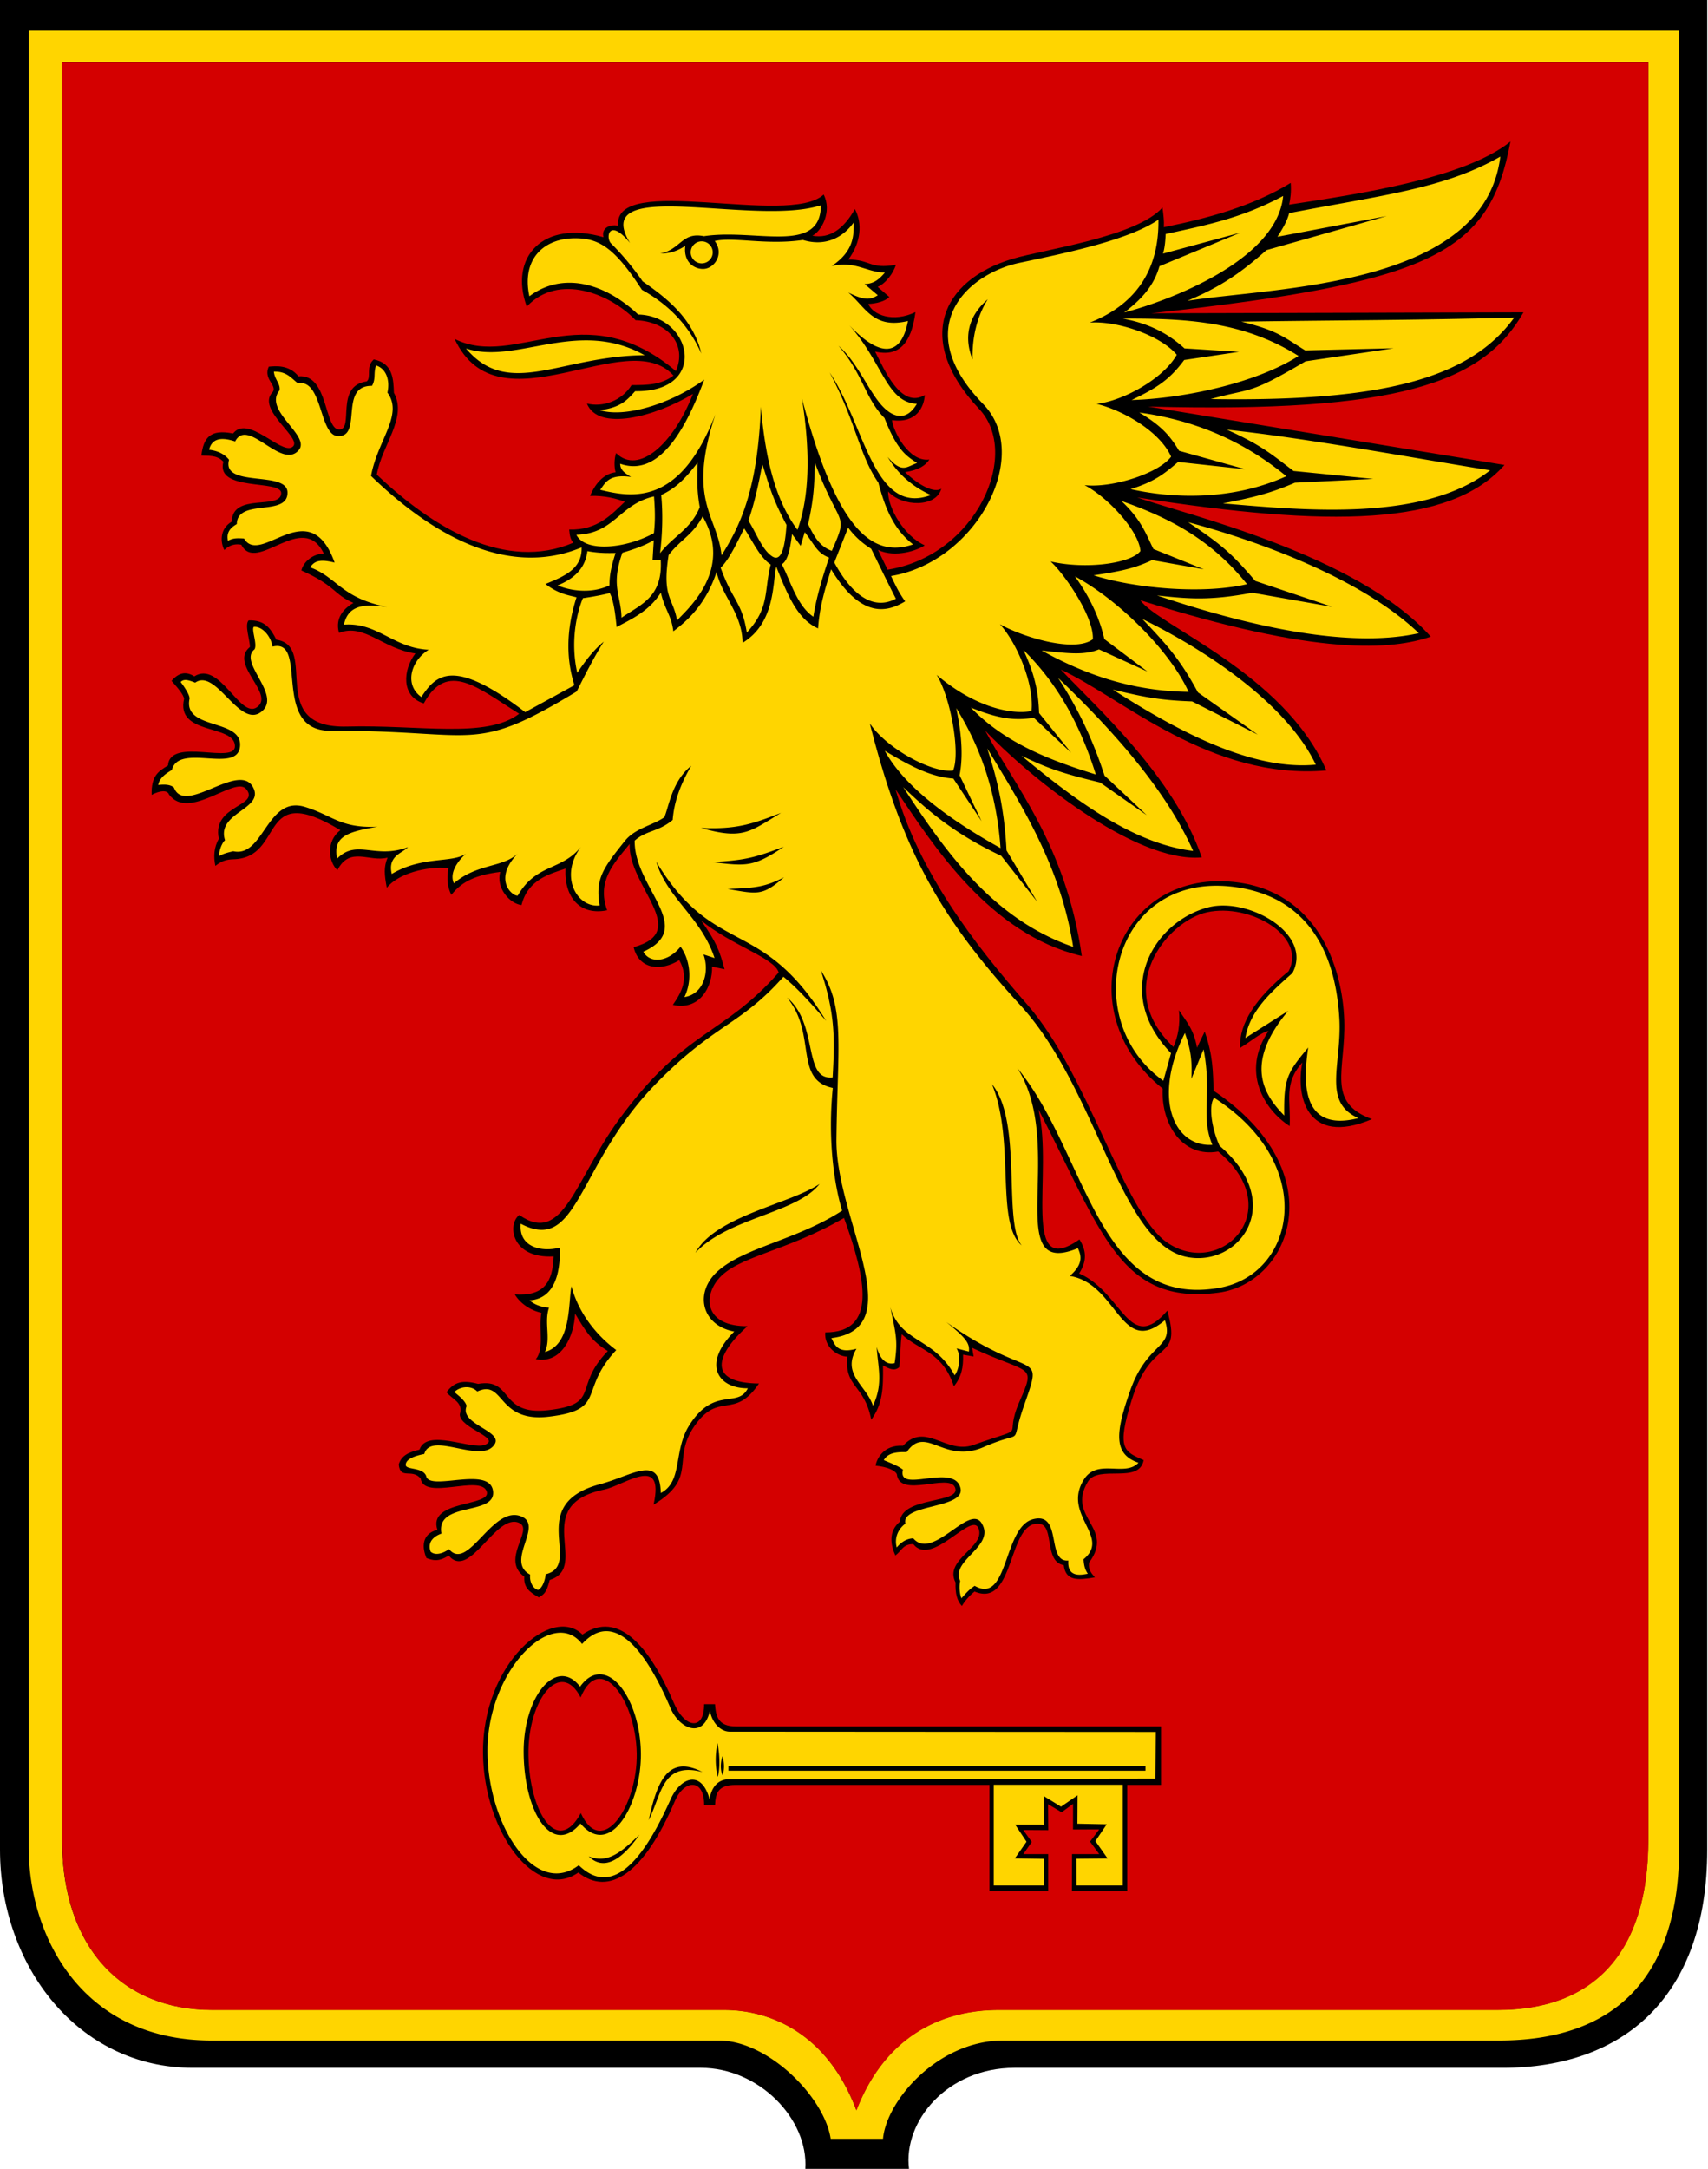 <?xml version="1.0" encoding="UTF-8" standalone="no"?>
<!-- Created with Inkscape (http://www.inkscape.org/) -->

<svg
   xmlns:dc="http://purl.org/dc/elements/1.1/"
   xmlns:cc="http://creativecommons.org/ns#"
   xmlns:rdf="http://www.w3.org/1999/02/22-rdf-syntax-ns#"
   xmlns:svg="http://www.w3.org/2000/svg"
   xmlns="http://www.w3.org/2000/svg"
   xmlns:sodipodi="http://sodipodi.sourceforge.net/DTD/sodipodi-0.dtd"
   xmlns:inkscape="http://www.inkscape.org/namespaces/inkscape"
   id="svg2"
   version="1.1"
   inkscape:version="0.91 r13725"
   width="768"
   height="975"
   viewBox="0 0 768 975"
   sodipodi:docname="Kerch_coat_small.svg">
  <defs
     id="defs6" />
  <sodipodi:namedview
     pagecolor="#ffffff"
     bordercolor="#666666"
     borderopacity="1"
     objecttolerance="10"
     gridtolerance="10"
     guidetolerance="10"
     inkscape:pageopacity="0"
     inkscape:pageshadow="2"
     inkscape:window-width="1024"
     inkscape:window-height="704"
     id="namedview4"
     showgrid="false"
     inkscape:zoom="0.48"
     inkscape:cx="567.69311"
     inkscape:cy="459.51937"
     inkscape:window-x="0"
     inkscape:window-y="27"
     inkscape:window-maximized="1"
     inkscape:current-layer="svg2"
     inkscape:snap-others="false"
     inkscape:snap-nodes="false"
     inkscape:snap-grids="false"
     inkscape:snap-to-guides="false" />
  <g
     id="g4350">
    <path
       id="path4297"
       d="M 0,-0.023 0,831.525 c 0,52.1 34.942,98.049 86.73,98.049 l 228.418,0 c 26.287,0 48.42,23.136 46.959,45.443 l 46.627,0 c -2.719,-21.29 17.092,-45.443 47.443,-45.443 l 219.539,0 c 54.42,0 91.93,-32.061 91.93,-98.049 l 0,-831.549 -767.646,0 z"
       style="opacity:1;fill:#000000;fill-opacity:1.0;stroke:none;stroke-width:5.114;stroke-linecap:round;stroke-linejoin:round;stroke-miterlimit:4;stroke-dasharray:none;stroke-opacity:1" />
    <path
       id="path4292"
       d="M 12.889 13.777 L 12.889 830.264 C 12.889 870.216 36.545 917.301 95.291 917.301 L 323.188 917.301 C 345.545 917.301 370.728 942.861 373.52 961.469 L 397.039 961.469 C 398.614 944.234 421.783 917.301 451.127 917.301 L 674.014 917.301 C 724.335 917.301 755.062 890.943 755.062 830.264 L 755.062 13.777 L 12.889 13.777 z M 27.9 28 L 741.1 28 L 741.1 827 C 741.1 877.436 716.867 903.5 673.418 903.5 L 448.85 903.5 C 425.944 903.5 398.794 913.131 385.051 948.6 C 371.72 913.178 345.353 903.5 325.662 903.5 L 95.293 903.5 C 55.602 903.5 27.9 876.254 27.9 827 L 27.9 28 z M 674.607 70.412 C 649.208 84.912 621.346 87.746 579.676 95.803 C 578.734 99.42 576.824 102.653 574.404 106.445 L 623.566 97.123 L 569.467 112.445 C 557.726 122.828 548.796 128.971 533.883 135.23 C 572.597 129.11 667.432 129.298 674.607 70.412 z M 576.977 88.096 C 558.496 97.962 543.128 101.076 524.139 105.207 C 524.063 107.535 523.796 111.405 522.93 114.021 L 557.73 104.598 L 521.334 119.688 C 518.885 128.505 513.131 134.729 505.484 140.482 C 524.404 135.563 574.16 117.415 576.977 88.096 z M 369.098 92.287 C 338.995 102.016 264.521 78.715 283.301 109.252 C 273.7 97.518 272.21 106.914 274.771 109.451 C 283.237 117.837 288.938 126.473 288.938 126.473 C 300.496 134.419 311.711 143.638 315.365 158.924 C 309.15 145.001 299.405 136.238 288.633 130.281 C 276.429 111.477 269.47 107.151 258.762 107.107 C 244.353 107.049 234.469 116.594 238.039 133.178 C 252.347 122.467 271.022 126.398 286.957 141.402 C 311.366 141.969 318.644 176.387 285.586 175.852 C 282.08 179.725 279.204 183.239 269.736 184.381 C 280.494 187.874 301.243 181.899 316.674 170.666 C 309.492 189.847 297.442 215.072 278.881 208.465 C 278.874 211.433 281.168 212.798 283.758 214.402 C 273.927 213.044 272.257 216.839 269.889 220.193 C 284.184 223.723 305.758 227.55 321.703 186.211 C 308.781 225.321 322.671 231.899 324.445 249.639 C 332.885 236.304 340.747 219.926 342.123 182.857 C 344.016 204.531 348.117 224.217 358.582 238.176 C 363.726 223.934 364.64 204.537 360.59 179.09 C 375.866 236.82 391.617 251.298 410.539 244.725 C 401.409 237.558 397.835 227.707 394.953 216.986 C 386.262 204.386 384.961 189.766 373.061 167.465 C 388.903 190.92 392.882 232.216 418.592 222.543 C 410.915 219.072 404.213 213.761 399.119 205.412 C 405.66 213.079 407.673 209.722 412.377 208.154 C 407.687 205.023 403.442 202.641 397.709 187.924 C 388.921 179.039 388.108 168.19 377.021 155.426 C 385.897 163.169 390.722 176.479 397.184 182.99 C 402.11 187.954 407.811 189.155 412.268 181.543 C 398.142 180.781 396.894 161.89 380.527 144.76 C 395.434 161.133 405.185 160.644 408.264 144.307 C 392.623 148.021 389.292 138.143 381.441 131.5 C 388.607 135.146 391.41 134.8 394.699 132.721 L 388.756 127.691 C 393.257 127.6 395.657 125.142 397.9 122.51 C 389.755 122.489 384.832 117.174 373.967 119.588 C 384.163 112.835 383.881 105.516 383.879 99.971 C 379.041 106.874 371.021 110.938 361.021 107.879 C 344.648 110.292 329.722 106.383 321.377 108.344 C 325.682 114.095 321.398 120.398 316.746 120.867 C 313.122 121.233 307.163 118.643 308.135 110.555 C 303.699 113.314 300.804 113.903 296.85 113.975 C 306.112 112.203 306.593 104.148 316.521 106.184 C 339.593 102.623 369.057 114.664 369.098 92.287 z M 520.881 98.736 C 507.644 107.936 478.793 113.841 458.4 118.156 C 434.82 123.146 408.727 147.384 442.094 181.658 C 464.398 204.569 439.102 252.62 400.646 258.943 C 402.407 262.516 403.797 265.858 407 270.332 C 399.05 275.138 387.411 278.434 373.707 255.926 C 371.181 264.214 368.528 272.375 367.848 282.51 C 358.903 278.465 354.576 268.71 349.029 254.695 C 347.326 262.889 348.437 280.126 333.908 288.988 C 333.699 275.705 324.585 267.933 322.217 257.113 C 317.32 271.9 308.868 279.168 302.758 283.795 C 301.931 276.674 298.888 274.055 297.15 266.404 C 291.807 274.899 283.549 278.484 277.262 281.889 C 276.712 276.383 275.97 269.937 274.18 266.594 C 269.051 267.937 262.105 268.906 262.105 268.906 C 262.105 268.906 255.361 283.681 259.555 302.475 C 263.341 296.914 266.765 292.382 271.482 288.434 C 266.716 296.02 262.688 304.173 259.316 310.838 C 211.938 339.564 214.99 328.231 148.693 328.521 C 121.472 328.641 139.102 286.616 122.529 290.693 C 121.785 285.811 117.791 281.485 114.152 281.793 C 112.888 282.722 115.843 289.728 114.426 291.928 C 107.05 297.794 126.517 312.118 117.873 319.674 C 107.894 328.397 97.309 300.136 87.779 306.875 C 85.16 305.912 82.792 304.918 81.223 306.598 C 82.641 308.404 85.728 312.882 85.176 314.395 C 82.547 328.357 109.386 322.869 107.904 335.746 C 106.51 347.864 80.409 333.904 77.305 346.105 C 75.41 347.354 71.872 349.147 71.119 352.881 C 73.9 352.57 76.586 352.603 78.215 354.049 C 83.124 366.948 107.753 341.785 113.908 354.131 C 118.76 363.861 97.194 365.222 101.178 377.736 C 99.978 378.635 98.361 382.4 98.582 384.812 C 100.742 383.643 102.215 383.303 104.875 382.668 C 118.597 385.722 119.972 357.503 137.09 362.725 C 149.586 366.536 153.151 372.461 169.766 371.623 C 157.177 373.851 149.444 375.6 151.602 385.98 C 160.474 376.968 168.571 386.43 183.482 380.818 C 180.969 383.552 174.175 384.717 176.164 392.871 C 189.954 384.683 203.229 388.118 209.506 383.781 C 209.506 383.781 201.186 390.748 204.088 397.078 C 214.657 388.103 225.973 390.082 232.715 383.789 C 221.495 395.467 230.468 403.032 232.811 402.607 C 241.183 388.117 252.378 391.587 261.199 380.727 C 251.281 394.041 259.495 408.199 269.627 407.055 C 267.648 395.114 270.992 390.497 280.965 378.041 C 285.624 372.223 293.637 371.021 298.719 367.375 C 300.742 362.789 302.098 351.143 310.83 344.266 C 305.899 352.673 303.094 360.496 302.469 368.604 C 295.949 374.031 290.604 373.234 285.379 377.9 C 285.054 399.192 313.298 417.049 289.252 427.844 C 292.244 433.243 300.4 432.598 306.004 425.574 C 310.484 431.702 311.284 441.015 307.746 448.234 C 316.475 446.877 319.136 436.744 316.312 429.051 L 321.299 430.684 C 315.253 412.248 300.027 403.921 295.07 387.357 C 321.286 430.824 342.323 411.363 371.494 458.951 C 362.229 448.162 357.23 443.194 352.275 439.082 C 332.695 461.148 321.743 459.931 295.314 486.797 C 259.301 523.405 260.258 563.911 234.158 550.109 C 233.136 560.533 243.269 563.028 251.73 560.857 C 252.024 571.445 249.781 583.836 238.088 584.564 C 241.076 587.054 244.319 587.652 246.852 587.848 C 244.579 594.609 247.814 601.775 245.029 607.793 C 256.942 604.39 255.467 586.362 256.922 578.207 C 260.308 590.67 268.38 600.396 277.084 606.914 C 259.92 625.288 273.107 633.66 246.908 636.844 C 223.246 639.719 226.978 619.84 214.607 625.529 C 211.819 622.71 207.007 623.168 204.246 625.787 C 206.628 627.656 209.249 629.864 209.832 632.051 C 206.321 640.16 225.971 643.187 222.488 649.111 C 216.845 658.71 193.681 643.039 190.775 653.619 C 186.03 654.567 182.719 655.966 182.441 658.285 C 181.98 660.99 189.927 659.306 191.609 663.465 C 192.808 670.689 219.97 658.733 221.67 670.141 C 223.388 681.669 195.806 674.657 198.477 689.4 C 192.914 691.475 192.664 694.992 193.637 697.525 C 196.026 699.744 200.044 697.785 201.889 696.406 C 210.613 706.882 221.548 675.966 234.643 681.793 C 244.332 686.105 227.106 701.896 238.369 707.842 C 238.042 710.898 239.485 714.089 241.953 714.746 C 243.382 714.147 244.926 711.558 245.389 707.689 C 262.446 703.419 235.754 676.307 269.797 667.207 C 284.695 663.225 296.64 653.54 297.139 671.176 C 307.136 665.902 302.651 652.321 309.896 640.789 C 321.078 622.995 331.721 633.29 336.26 624.09 C 322.868 624.232 315.478 613.285 330.152 598.588 C 315.237 595.775 312.139 580.894 322.789 571.395 C 334.757 560.719 358.266 557.425 378.682 544.236 C 378.682 544.236 371.183 522.104 374.463 489.08 C 356.788 485.281 367.482 464.993 353.932 448.467 C 368.257 460.488 360.903 485.81 374.393 484.346 C 375.395 466.609 375.524 455.902 369.107 436.258 C 380.188 453.329 376.546 470.203 376.1 512.193 C 375.716 548.243 409.783 596.994 373.842 601.525 C 375.391 604.526 376.582 608.65 385.113 606.334 C 378.269 617.804 389.58 622.784 392.52 631.943 C 397.284 621.841 394.713 614.781 394.213 605.543 C 396.201 612.967 400.123 613.403 402.275 612.779 C 403.841 602.656 402.796 599.606 400.359 587.756 C 405.053 603.701 419.991 601.227 429.232 618.25 C 430.87 616.473 432.488 610.096 430.123 606.15 L 435.66 607.6 C 436.06 603.988 434.658 601.73 425.539 594.342 C 464.154 621.711 469.65 605.591 460.516 631.662 C 453.458 651.807 462.139 641.9 442.236 650.541 C 424.271 658.34 416.311 640.22 407.68 652.795 C 402.52 652.637 399.19 653.311 397.395 656.387 C 400.254 657.636 403.729 658.867 406.01 660.676 C 403.273 671.867 429.05 657.283 431.877 668.963 C 434.146 678.338 404.903 676.083 407.121 684.951 C 404.322 686.92 401.936 690.831 403.215 695.645 C 405.413 693.024 407.818 691.669 410.637 691.541 C 419.444 701.847 435.85 675.755 441.391 684.746 C 447.826 695.19 427.248 701.218 431.752 710.693 C 431.1 713.772 431.716 717.213 432.322 718.471 C 434.032 716.614 435.552 714.642 438.264 712.9 C 453.504 721.551 451.039 686.582 464.408 682.975 C 477.888 679.338 470.278 702.389 480.377 701.529 C 479.782 709.548 486.541 707.92 489.121 707.457 C 488.194 705.967 487.417 704.521 487.221 700.938 C 499.698 690.803 477.435 681.024 487.373 665.111 C 493.421 655.427 505.808 664.119 511.926 657.557 C 500.448 653.713 501.618 643.793 508.205 625.111 C 516.015 602.961 528.144 606.428 523.793 593.484 C 503.972 610.426 502.614 577.001 481.008 573.59 C 487.714 567.849 485.843 563.844 484.684 561.113 C 450.14 575.467 479.759 515.139 457.482 480.195 C 489 518.449 493.127 588.414 548.025 578.971 C 582.561 573.03 592.864 523.528 545.902 493.473 C 543.198 497.512 545.077 507.86 548.359 515.062 C 578.789 541.022 557.198 569.673 533.758 565.08 C 503.429 559.138 493.684 489.953 458.881 451.975 C 423.898 413.8 405.949 383.821 391.1 325.18 C 398.385 336.241 418.916 347.611 428.533 346.391 C 431.867 338.881 427.635 313.941 421.184 303.383 C 437.507 317.348 454.218 321.523 463.809 319.648 C 465.046 308.434 458.024 290.039 449.615 280.613 C 459.496 286.247 483.143 293.615 491.4 287.365 C 491.933 277.256 478.606 257.979 472.402 252.404 C 488.268 256.07 508.513 253.312 512.793 247.721 C 512.188 238.789 498.189 223.535 487.666 218.088 C 500.073 219.505 521.06 212.777 526.594 205.285 C 521.592 194.035 505.1 184.478 493.041 181.549 C 504.619 180.36 523.001 170.433 529.135 159.48 C 521.656 150.646 502.207 144.097 490.029 145.031 C 511.384 136.646 521.223 120.605 520.881 98.736 z M 315.529 108.494 A 4.95 4.95 0 0 0 310.578 113.445 A 4.95 4.95 0 0 0 315.529 118.395 A 4.95 4.95 0 0 0 320.479 113.445 A 4.95 4.95 0 0 0 315.529 108.494 z M 444.148 134.555 C 439.371 142.07 437.033 151.785 437.32 161.586 C 433.394 151.905 435.122 142.268 444.148 134.555 z M 680.871 142.777 C 632.944 144.013 603.161 143.914 558.146 144.596 C 574.502 148.567 577.215 151.582 586.891 157.525 L 626.66 156.561 L 587.053 162.426 C 561.068 177.73 563.572 174.115 544.398 179.398 C 620.743 180.602 660.742 170.552 680.871 142.777 z M 510.268 143.225 C 508.478 143.219 506.675 143.224 504.857 143.234 C 518.128 145.642 526.4 150.997 532.604 156.619 L 557.18 158.16 L 532.465 161.834 C 526.002 170.539 520.48 174.267 508.818 179.834 C 532.601 179.128 564.842 172.167 583.891 160.025 C 560.973 145.588 537.118 143.313 510.268 143.225 z M 262.406 153.02 C 242.936 153.334 225.037 161.805 209.541 156.646 C 228.758 179.491 252.139 159.936 289.854 159.693 C 280.432 154.42 271.256 152.877 262.406 153.02 z M 169.076 164.277 C 167.857 167.991 169.102 170.089 167.281 173.453 C 152.194 173.248 163.233 196.543 151.918 196.047 C 143.427 195.674 145.167 170.374 133.916 172.258 C 131.022 170.131 129.005 166.885 123.141 167.068 C 123.462 170.585 126.228 172.599 125.686 175.498 C 118.138 184.619 139.943 195.806 134.312 202.381 C 126.539 211.457 111.436 187.359 105.736 198.441 C 98.297 195.959 95.07 197.924 94.016 202.182 C 97.87 202.644 100.915 204.075 102.992 206.67 C 99.522 219.446 128.982 211.377 129.275 221.283 C 129.609 232.549 106.679 223.817 106.484 235.598 C 102.412 237.88 101.983 240.445 102.494 243.08 C 104.747 242.013 105.925 241.819 109.727 242.082 C 117.235 254.797 139.085 221.157 150.463 252.904 C 144.818 251.512 141.525 251.69 139.5 255.051 C 151.722 259.594 153.257 268.732 174.064 272.881 C 165.877 271.715 156.64 270.973 154.662 280.811 C 169.727 279.647 176.964 291.397 192.768 292.082 C 184.673 297.113 181.716 307.897 189.451 313.332 C 195.95 303.64 203.43 295.092 236.16 320.139 L 258.279 308.043 C 254.105 294.72 255.051 281.57 259.227 268.516 C 255.414 267.484 251.1 267.015 245.262 262.531 C 253.376 259.194 261.841 255.896 261.521 246.072 C 227.937 260.078 193.663 239.931 166.834 213.949 C 169.8 197.796 181.51 186.49 174.215 176.496 C 175.423 170.998 173.72 165.737 169.076 164.277 z M 512.287 185.441 C 522.836 191.752 526.347 196.396 530.176 202.654 L 560.037 210.963 L 529.748 207.664 C 523.568 212.891 519.428 216.431 508.395 219.871 C 527.177 224.119 553.945 225.178 578.398 214.074 C 557.435 196.827 534.894 188.571 512.287 185.441 z M 551.648 193.164 C 567.215 200.068 572.116 204.501 581.635 211.723 L 617.484 215.293 L 582.25 216.998 C 571.288 221.699 564.219 223.496 549.873 226.297 C 587.34 229.529 640.573 234.529 670.027 211.428 C 637.899 206.285 586.738 196.82 551.648 193.164 z M 313.686 207.975 C 309.347 213.478 305.01 218.981 297.307 222.521 C 298.12 230.821 297.875 239.864 296.791 248.691 C 302.838 240.918 310.517 238.066 314.654 228.018 C 313.073 219.24 313.653 214.063 313.686 207.975 z M 366.486 208.189 C 365.997 216.024 366.524 221.418 363.361 235.668 C 365.837 240.556 368.2 245.537 374.029 247.629 C 381.772 229.906 377.707 238.126 366.486 208.189 z M 342.779 208.729 C 341.223 216.959 339.502 225.254 336.529 234.051 C 340.044 239.514 342.622 247.093 347.199 250.107 C 352.387 253.524 353.225 241.434 353.664 235.992 C 346.619 222.847 345.563 216.813 342.779 208.729 z M 294.074 223.168 C 278.371 226.721 276.512 239.835 259.16 240.41 C 263.272 248.519 281.647 246.525 294.033 239.654 C 294.531 235.112 294.687 231.041 294.074 223.168 z M 504.211 225.205 C 513.302 233.668 515.466 240.494 518.637 246.803 L 541.291 255.924 L 518.059 251.773 C 510.656 255.25 504.939 256.693 491.746 258.629 C 509.166 264.197 539.911 267.418 560.713 262.605 C 545.36 243.472 527.256 233.203 504.211 225.205 z M 315.949 232.15 C 311.603 240.412 305.866 242.705 300.646 249.529 C 297.601 268.721 302.628 268.56 304.441 278.879 C 310.027 273.026 329.571 255.771 315.949 232.15 z M 534.262 234.758 C 549.137 244.736 553.804 248.723 564.424 261.16 L 599.021 272.793 L 563.078 266.467 C 543.949 270.053 534.809 269.26 520.277 267.684 C 556.45 279.84 604.392 292.177 637.969 284.641 C 611.86 259.645 564.54 242.85 534.262 234.758 z M 381.357 237.176 L 375.154 252.879 C 384.224 269.632 393.977 273.891 402.838 269.152 C 398.997 261.684 395.26 253.861 391.703 246.676 C 387.992 244.328 384.589 241.492 381.357 237.176 z M 334.629 237.555 C 331.943 242.693 328.079 251.417 324.033 255.205 C 329.423 270.229 333.596 270.494 335.807 284.375 C 346.189 273.123 343.464 265.849 346.551 253.771 C 341.578 250.579 338.264 242.888 334.629 237.555 z M 361.854 239.225 L 360.021 245.375 L 356.143 240.096 C 355.537 244.588 354.702 251.921 351.508 253.664 C 355.218 260.406 358.192 272.197 365.732 277.264 C 366.927 269.228 369.604 260.134 372.799 250.67 C 367.299 248.578 366.331 244.883 361.854 239.225 z M 293.965 242.842 C 289.677 245.393 284.677 247.02 279.85 248.492 C 274.508 263.525 279.28 267.516 279.449 277.693 C 288.523 271.523 298.072 268.275 297.09 251.617 L 293.426 251.725 L 293.965 242.842 z M 264.117 247.76 C 263.435 253.306 260.479 259.271 250.754 263.146 C 255.556 265.279 265.329 267.297 274.068 263.131 C 273.989 258.509 274.994 254.151 276.793 248.6 C 273.677 248.61 269.876 248.806 264.117 247.76 z M 483.34 259.096 C 491.421 270.299 494.975 280.134 496.57 287.307 L 515.932 301.869 L 494.143 291.92 C 487.465 294.7 479.959 293.696 468.383 292.428 C 489.918 304.387 510.966 310.706 534.439 311.027 C 526.344 293.063 503.468 270.01 483.34 259.096 z M 513.664 278.273 C 525.38 290.531 530.853 296.873 538.648 311.25 L 565.539 330.24 L 536.041 315.318 C 520.46 314.77 513.43 313.079 500.408 310.018 C 525.705 326.154 561.301 346.711 591.641 343.742 C 578.21 315.579 540.569 291.426 513.664 278.273 z M 460.154 292.162 C 466.063 304.648 466.967 313.214 467.23 320.557 L 481.662 338.393 L 464.854 322.674 C 455.546 324.148 448.246 322.783 436.551 318.1 C 451.975 334.133 472.439 341.884 492.736 348.164 C 485.43 324.982 475.222 307.002 460.154 292.162 z M 475.758 304.744 C 485.06 318.921 491.589 333.111 496.65 348.662 L 515.641 366.447 L 494.684 351.77 C 476.41 347.368 470.486 345.068 459.336 339.734 C 484.569 360.742 510.359 379.4 536.5 382.529 C 523.448 353.264 497.9 325.922 475.758 304.744 z M 429.957 318.318 C 432.817 331.833 432.907 341.287 431.465 348.492 L 441.379 369.182 L 428.664 350 C 418.492 349.253 409.319 344.416 397.846 337.5 C 407.009 354.436 429.375 369.916 449.893 381.25 C 448.148 357.006 441.182 336.242 429.957 318.318 z M 443.896 336.422 C 449.209 352.524 451.725 365.997 452.586 382.328 L 466.379 405.389 L 450.217 384.752 C 428.516 374.534 416.702 363.937 406.129 353.844 C 425.096 382.888 446.505 413.217 482.543 425.646 C 477.031 389.924 459.798 362.612 443.896 336.422 z M 351.223 365.408 C 337.311 373.753 334.209 377.684 315.223 372.195 C 331.264 372.923 338.431 370.367 351.223 365.408 z M 352.438 380.668 C 338.83 389.775 335.748 389.435 320.391 387.562 C 335.278 386.69 339.153 385.587 352.438 380.668 z M 352.525 394.398 C 342.728 402.896 340.623 401.94 327.164 399.625 C 339.38 399.138 343.551 398.925 352.525 394.398 z M 547.547 398.178 C 498.844 397.689 486.339 459.673 523.1 485.85 L 526.562 473.449 C 499.61 445.565 519.001 414.033 543.443 407.846 C 561.313 403.322 590.569 419.707 581.129 437.457 C 571.451 445.979 561.992 454.422 559.982 466.627 L 579.26 454.402 C 558.772 478.731 568.866 492.622 577.449 501.479 C 577.202 484.719 578.838 482.216 588.227 470.912 C 586.412 483.488 583.66 509.622 610.818 502.641 C 594.309 495.417 603.451 478.419 602.227 457.717 C 600.946 436.071 593.294 403.753 554.994 398.715 C 552.425 398.377 549.942 398.202 547.547 398.178 z M 532.799 464.373 C 518.159 493.376 527.625 515.742 545.146 514.656 C 539.716 501.968 545.081 491.588 541.182 471.74 L 535.707 484.975 C 536.291 475.139 534.673 469.907 532.799 464.373 z M 446.039 487.377 C 459.936 504.281 450.88 549.306 459.406 559.9 C 447.443 549.669 456.607 513.225 446.039 487.377 z M 368.535 532.215 C 358.36 545.379 327.388 547.4 312.715 563.146 C 321.703 546.655 355.291 541.22 368.535 532.215 z M 272.602 733.283 C 269.022 733.284 265.377 735.038 261.727 739.027 C 248.592 721.96 219.238 750.694 219.199 787.008 C 219.165 819.863 240.409 853.502 260.25 838.498 C 278.397 856.222 293.756 826.112 301.607 808.721 C 305.983 799.028 315.463 795.318 319.111 808.959 C 319.58 804.352 322.332 799.887 327.58 799.879 L 519.512 799.578 L 519.699 778.564 L 328.143 778.439 C 323.805 778.436 320.069 774.136 319.225 769.07 C 316.244 781.925 305.468 777.237 301.414 767.705 C 293.489 749.072 283.34 733.282 272.602 733.283 z M 269.885 752.674 C 279.135 752.961 288.036 769.277 288.174 788.451 C 288.334 810.793 274.503 835.788 261.012 819.738 C 248.219 834.857 235.604 814.678 235.461 787.641 C 235.329 762.574 250.245 744.493 260.828 758.217 C 263.677 754.263 266.801 752.578 269.885 752.674 z M 322.635 783.621 C 323.652 789.13 323.824 794.972 322.734 798.77 C 321.741 794.975 321.379 789.186 322.635 783.621 z M 324.877 789.449 C 325.771 792.61 325.761 795.814 324.877 798.025 C 323.925 795.866 323.786 792.672 324.877 789.449 z M 327.549 793.861 L 515.064 793.861 L 515.064 796 L 327.549 796 L 327.549 793.861 z M 306.967 794.117 C 309.472 794.048 312.405 794.811 315.871 796.596 C 297.603 791.736 297.553 806.773 291.682 818.227 C 294.533 805.243 298.021 794.366 306.967 794.117 z M 446.838 802.326 L 446.838 847.605 L 469.371 847.605 L 469.465 835.625 L 456.328 835.422 L 461.568 827.924 L 456.445 820.199 L 469.357 820.215 L 469.359 807.432 L 477.086 812.164 L 484.535 807.064 L 484.461 819.826 L 497.641 820.086 L 492.557 827.641 L 498.027 835.447 L 483.99 835.588 L 484.047 847.605 L 504.854 847.605 L 504.854 802.326 L 446.838 802.326 z M 287.494 824.803 C 283.328 830.765 273.587 843.239 264.699 834.51 C 272.607 837.562 278.26 833.844 287.494 824.803 z "
       style="opacity:1;fill:#ffd500;fill-opacity:1;stroke:none;stroke-width:5.114;stroke-linecap:round;stroke-linejoin:round;stroke-miterlimit:4;stroke-dasharray:none;stroke-opacity:1" />
    <g
       id="g3728"
       transform="matrix(4.695,0,0,4.695,-552.452,-511.324)">
      <path
         sodipodi:nodetypes="cssscssscccsccscccccccccccccccccccccsccscsccccsccscccccccccccsscccscccscscccscscsccccscccccccccccccsccsscsccccccccccccccccsscccccccccccccccccccccccccccccccccccccccscccscccsccccccccccscccscccscccscccccccccccccccccccccscscccccscscscccscccsccccccscsc"
         inkscape:connector-curvature="0"
         style="opacity:1;fill:#d40000;fill-opacity:1;stroke:none;stroke-width:1.089;stroke-miterlimit:4;stroke-dasharray:none;stroke-opacity:1"
         id="path242"
         d="m 275.535,114.88 0,170.192 c 0,10.743 -5.162,16.295 -14.417,16.295 l -47.834,0 c -4.879,0 -10.662,2.052 -13.59,9.607 -2.84,-7.545 -8.455,-9.607 -12.65,-9.607 l -49.071,0 c -8.454,0 -14.355,-5.804 -14.355,-16.295 l 0,-170.192 z m -102.483,173.324 c 2.965,2.338 6.308,0.067 9.251,-6.847 0.868,-2.039 2.812,-2.231 2.805,0.395 l 1.039,0.012 c 0.053,-1.163 0.271,-1.953 1.999,-1.953 l 24.286,0 0,10.16 5.625,0 0,-3.536 -2.382,0 0.808,-1.163 -0.815,-1.143 2.395,0.016 -0.018,-2.487 1.296,0.772 1.096,-0.804 -0.003,2.45 2.506,-0.003 -0.874,1.167 0.878,1.195 -2.604,0 -0.013,3.536 5.298,0 0,-10.16 3.238,0 0,-5.602 -40.72,0 c -1.714,0 -1.916,-0.992 -1.999,-2.13 l -1.039,0 c 0.017,2.58 -1.861,2.309 -2.892,-0.096 -2.314,-5.397 -5.32,-8.962 -8.764,-6.567 -2.902,-2.881 -9.598,2.719 -9.523,11.358 0.066,7.574 5.101,14.266 9.123,11.43 z m -3.783,-26.348 c 0.739,-0.374 0.818,-0.882 1.046,-1.67 3.949,-1.25 -1.984,-7.168 5.218,-8.654 1.92,-0.396 5.829,-3.468 4.73,1.443 4.296,-2.597 1.687,-4.295 3.895,-7.498 2.373,-3.44 3.786,-0.531 6.201,-4.098 -4.969,-0.047 -4.192,-2.726 -1.101,-5.491 -3.992,0.032 -4.266,-2.683 -2.849,-4.44 1.845,-2.288 6.43,-2.625 12.093,-5.922 2.127,5.879 3.188,10.969 -1.795,10.957 -0.117,1.376 1.119,2.28 2.116,2.328 -0.294,2.981 1.61,2.595 2.288,6.033 1.097,-1.511 1.154,-2.973 1.122,-5.191 0.609,0.31 1.069,0.574 1.561,0.162 0.129,-1.269 0.095,-2.031 0.231,-3.155 1.698,1.593 3.884,1.634 4.997,4.983 0.754,-0.917 0.912,-1.848 0.879,-3.027 l 1.01,0.173 -0.137,-0.828 c 5.494,2.592 6.158,1.459 4.549,5.11 -1.706,3.871 1.183,2.204 -4.45,4.198 -2.574,0.911 -4.57,-2.255 -6.718,0.067 -1.856,-0.099 -2.519,1.234 -2.632,1.911 1.099,0.104 1.875,0.449 2.037,0.81 0.256,2.369 4.979,-0.133 5.57,1.266 0.67,1.584 -5.108,0.828 -5.273,3.277 -1.117,0.935 -0.905,2.215 -0.438,3.243 0.638,-0.476 0.723,-1.095 1.717,-1.086 1.762,2.235 5.582,-3.146 6.244,-1.523 0.738,1.811 -3.35,2.96 -2.195,5.197 -0.045,1.06 0.152,1.778 0.608,2.247 0.225,-0.406 0.712,-0.99 1.209,-1.382 3.936,1.641 3.124,-6.818 6.203,-6.485 1.486,0.161 0.405,3.612 2.344,3.962 0.181,1.544 1.363,1.436 2.981,1.167 -0.173,-0.249 -0.66,-0.587 -0.557,-1.418 2.512,-3.374 -2.214,-4.278 -0.112,-7.75 1.001,-1.653 4.909,0.271 5.338,-2.056 -1.847,-0.833 -2.637,-1 -1.134,-5.794 1.937,-6.178 4.822,-3.458 3.401,-8.519 -3.676,4.276 -4.288,-1.787 -8.446,-3.559 0.772,-1.217 0.694,-2.191 0.031,-3.26 -5.665,3.948 -2.482,-6.26 -3.922,-12.444 5.999,11.547 7.73,18.807 17.247,17.536 6.923,-0.925 11.124,-11.516 -0.472,-19.328 -0.083,-1.893 -0.046,-3.304 -0.856,-5.668 l -0.741,1.546 c -0.293,-1.767 -1.069,-2.568 -1.731,-3.595 0.139,1.383 -0.088,2.523 -0.526,3.523 -5.876,-5.594 -0.61,-12.061 3.229,-12.899 4.085,-0.891 9.561,2.28 7.804,5.646 -3.161,2.581 -4.736,4.968 -4.654,7.346 1.026,-0.598 1.976,-1.481 2.731,-1.624 -2.654,3.914 -0.411,7.545 2.02,9.105 0.136,-2.439 -0.611,-4.063 1.222,-6.084 -0.64,3.017 0.305,8.116 6.66,5.422 -4.427,-1.621 -2.496,-4.717 -2.652,-9.462 -0.171,-5.2 -2.638,-12.456 -10.654,-13.256 -11.305,-1.129 -15.936,12.421 -6.738,19.791 -0.148,3.46 1.923,6.642 5.321,6.027 6.805,5.659 0.169,12.259 -4.935,8.684 -4.142,-2.902 -7.444,-16.007 -13.368,-22.772 -5.184,-5.92 -10.381,-12.737 -12.597,-20.587 3.636,5.402 9.009,13.866 17.836,15.954 -1.518,-10.699 -6.582,-16.495 -9.251,-21.579 3.783,4.041 14.273,12.707 20.739,12.137 -2.632,-7.705 -9.987,-14.28 -13.499,-17.98 5.801,2.64 14.275,10.608 25.436,9.657 -4.013,-9.29 -16.16,-13.88 -17.812,-16.299 17.088,5.414 24.122,4.734 27.811,3.489 -7.035,-7.88 -23.566,-11.72 -28.125,-13.333 18.407,2.882 29.972,2.777 35.182,-3.107 l -34.125,-5.593 c 23.92,0.626 32.089,-2.236 35.944,-9.022 l -35.641,0.091 c 26.957,-2.975 32.412,-5.722 34.395,-16.445 -4.401,3.557 -14.794,5.062 -21.197,6.044 0.12,-0.543 0.218,-1.218 0.15,-2.084 -3.655,2.255 -8.114,3.43 -12.149,4.244 0.036,-0.599 -0.037,-1.158 -0.132,-1.888 -2.468,2.807 -11.279,3.999 -14.341,4.912 -6.911,2.061 -9.387,7.848 -3.229,14.364 4.084,4.322 -0.285,14.067 -8.756,15.403 l -0.923,-1.897 c 1.673,0.81 3.835,0.022 4.48,-0.435 -1.948,-0.869 -3.533,-3.557 -3.511,-5.16 1.363,1.502 4.618,1.548 5.098,-0.265 -0.667,0.46 -2.152,-0.314 -3.468,-1.582 1.358,-0.215 1.975,-0.666 2.324,-1.207 -1.986,0.269 -3.474,-2.757 -3.579,-3.775 2.386,0.337 3.08,-1.308 3.139,-2.397 -2.281,1.354 -3.869,-2.445 -4.756,-4.163 2.204,0.506 3.454,-0.659 3.864,-3.782 -2.129,1.027 -4.07,0.288 -4.514,-0.78 0.742,-0.035 1.59,-0.234 2.013,-0.667 l -1.118,-0.97 c 0.74,-0.291 1.529,-1.332 1.743,-2.111 -2.523,0.45 -2.428,-0.516 -4.557,-0.5 1.226,-1.63 1.365,-3.478 0.633,-4.838 -1.068,1.896 -2.395,2.862 -4.072,2.552 0.884,-0.442 1.904,-2.314 1.081,-3.939 -3.357,3.116 -20.196,-2.125 -19.68,2.983 -0.84,-0.17 -1.631,0.249 -1.405,1.1 -5.785,-1.686 -9.072,1.891 -7.349,6.644 3.028,-3.25 8.028,-1.226 10.422,1.301 3.17,0.116 4.951,2.417 3.858,4.87 -8.86,-7.465 -15.278,-0.137 -21.186,-3.075 4.204,9.029 16.527,-1.47 20.959,3.508 -1.183,0.883 -2.486,0.915 -4.015,0.911 -0.944,1.519 -2.757,2.147 -4.277,1.767 1.078,2.694 6.503,1.283 10.158,-0.923 -1.848,4.764 -5.224,7.804 -7.362,5.663 -0.185,0.531 -0.197,1.328 -0.048,1.843 -0.932,0.095 -1.846,0.822 -2.446,2.261 1.42,-0.048 2.529,0.264 3.331,0.559 -1.23,1.157 -2.585,2.75 -5.33,2.659 0.052,0.684 0.154,0.991 0.397,1.262 -6.486,2.772 -13.413,-1.383 -18.821,-6.517 0.45,-2.78 2.957,-5.427 1.636,-7.84 -0.049,-1.265 -0.071,-2.832 -1.928,-3.189 -0.804,0.718 -0.193,1.686 -0.672,2.101 -3.075,0.425 -1.195,4.572 -2.627,4.606 -1.47,0.035 -1.015,-5.351 -3.91,-5.09 -0.918,-1.133 -2.193,-0.984 -2.849,-0.927 -0.547,1.194 0.815,1.775 0.392,2.412 -1.732,1.719 3.151,4.589 1.814,5.314 -1.113,0.603 -4.208,-3.142 -5.625,-1.324 -2.218,-0.45 -2.83,0.434 -3.034,2.105 0.648,0.057 1.473,-0.087 2.11,0.597 -0.796,2.902 5.578,1.664 5.537,3.018 -0.05,1.627 -4.684,-0.089 -4.732,2.712 -1.24,0.737 -1.057,2.083 -0.712,2.721 0,0 0.604,-0.713 1.621,-0.506 1.469,2.86 5.881,-3.353 7.903,0.848 -1.05,0.029 -1.949,0.78 -2.148,1.616 3.322,1.482 3.09,2.312 4.986,3.106 -1.577,0.912 -1.607,2.095 -1.379,2.867 2.436,-0.931 4.181,1.534 7.311,1.974 -1.201,1.569 -1.385,4.12 0.804,4.782 2.252,-4.133 5.151,-1.494 9.134,0.992 -3.116,2.409 -9.578,1.037 -16.481,1.225 -7.861,0.214 -2.639,-7.706 -6.772,-8.314 -0.525,-1.042 -1.077,-1.903 -2.653,-1.849 -0.411,0.415 0.139,1.947 0.121,2.546 -2.05,1.66 2.471,4.513 0.666,5.772 -1.622,1.13 -3.554,-4.507 -5.994,-2.958 -0.798,-0.516 -1.507,-0.353 -2.175,0.428 0.707,0.807 1.133,1.327 1.2,1.717 -0.817,3.498 4.72,2.419 4.869,4.469 0.139,1.914 -6.213,-0.866 -6.412,1.916 -0.904,0.551 -1.617,0.967 -1.566,2.815 0.787,-0.424 1.51,-0.477 1.663,-0.037 1.908,2.581 6.331,-1.821 7.396,-0.518 1.359,1.663 -3.313,1.512 -2.624,4.752 -0.464,0.843 -0.524,1.678 -0.332,2.601 0.63,-0.482 1.042,-0.608 1.729,-0.632 5.019,-0.132 2.244,-7.627 10.246,-2.785 -1.41,1.063 -1.142,3.043 -0.287,3.829 1.189,-2.33 3.052,-0.744 4.805,-1.201 -0.378,0.912 -0.308,1.636 -0.076,2.884 1.089,-1.355 3.775,-2.07 5.91,-1.888 -0.208,1.119 -0.047,1.951 0.275,2.571 1.042,-1.341 2.46,-1.923 4.683,-2.2 -0.442,1.539 0.925,3.054 2.036,3.175 0.617,-2.5 2.806,-2.993 4.211,-3.497 -0.136,2.761 1.395,4.526 3.989,3.995 -1.01,-2.77 0.618,-4.471 2.155,-6.35 -0.154,4.082 5.958,8.359 0.383,9.883 0.507,2.162 2.655,2.322 4.367,1.242 1.014,1.778 0.141,3.197 -0.613,4.281 2.567,0.589 3.821,-1.74 3.753,-3.659 l 1.198,0.251 c -0.481,-1.812 -0.803,-2.62 -2.243,-4.669 2.993,2.436 7.04,3.586 7.429,4.98 -5.377,6.112 -8.924,5.36 -15.315,14.103 -4.225,5.779 -5.308,12.064 -9.53,9.116 -1.173,0.895 -0.768,4.199 3.289,3.964 -0.079,2.43 -0.899,3.842 -3.721,3.635 0.501,0.843 1.472,1.529 2.548,1.764 -0.267,1.592 0.3,3.417 -0.524,4.443 2.447,0.47 3.662,-2.179 3.751,-4.363 0.958,1.58 1.51,2.592 3.14,3.581 -3.405,3.484 -0.589,5.077 -5.717,5.665 -4.748,0.545 -3.296,-3.115 -6.71,-2.518 -1.506,-0.394 -2.286,-0.185 -3.027,0.799 0.577,0.701 1.632,0.972 1.276,2.116 -0.019,1.342 4.028,2.269 2.396,2.92 -1.278,0.51 -5.557,-1.615 -6.257,0.464 -1.153,0.26 -1.752,0.629 -1.989,1.413 0.153,1.509 1.27,0.345 2.101,1.353 0.324,2.144 5.724,-0.414 6.321,1.22 0.546,1.493 -5.681,0.798 -4.716,3.686 -1.558,0.396 -1.465,1.745 -1.05,2.702 0.612,0.223 1.127,0.396 2.131,-0.236 2.03,2.423 4.518,-4.18 6.772,-3.116 1.387,0.654 -1.83,3.501 0.469,5.137 -0.068,1.01 0.437,1.445 1.385,1.979 z m 4.007,9.582 c 1.808,-4.417 5.287,0.141 5.374,5.358 0.084,5.037 -3.329,10.14 -5.358,5.714 -2.226,4.145 -4.931,-0.049 -5.013,-5.574 -0.079,-5.333 3.085,-9.236 4.998,-5.498 z" />
    </g>
  </g>
</svg>
